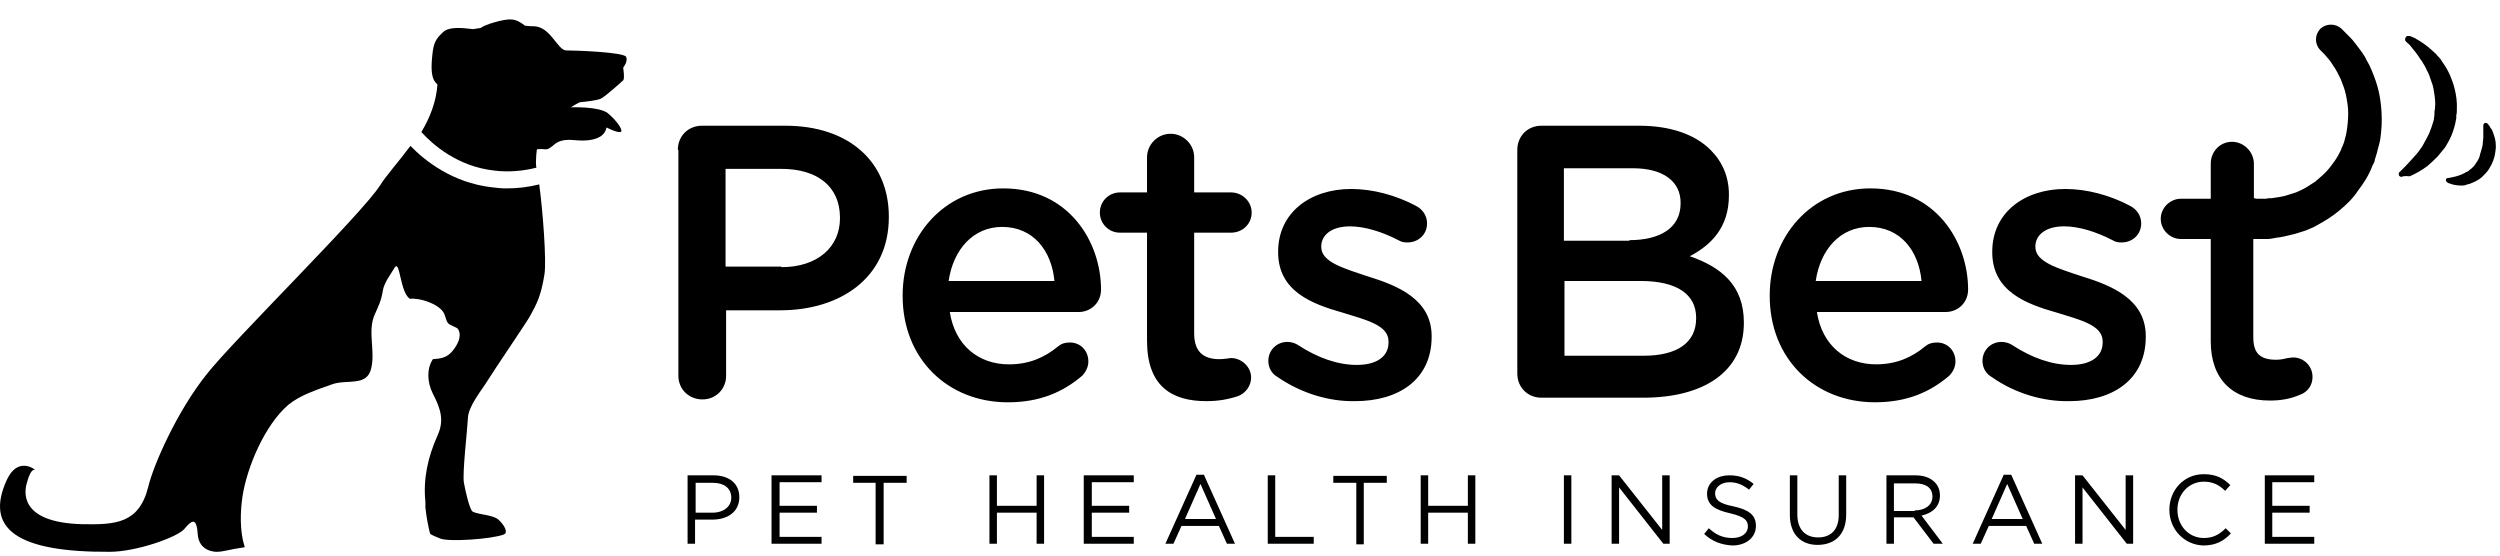 <svg width="90" height="20" viewBox="0 0 90 20" fill="none" xmlns="http://www.w3.org/2000/svg">
<path d="M24.402 5.396C24.402 4.899 24.774 4.526 25.271 4.526H28.272C30.57 4.526 31.998 5.83 31.998 7.797V7.817C31.998 10.012 30.239 11.171 28.086 11.171H26.14V13.531C26.14 14.007 25.768 14.379 25.291 14.379C24.795 14.379 24.422 14.007 24.422 13.531V5.396H24.402ZM28.128 9.618C29.432 9.618 30.239 8.894 30.239 7.859V7.838C30.239 6.7 29.411 6.079 28.128 6.079H26.12V9.598H28.128V9.618ZM36.283 14.483C34.131 14.483 32.495 12.93 32.495 10.653V10.633C32.495 8.521 33.986 6.782 36.118 6.782C38.478 6.782 39.637 8.707 39.637 10.425C39.637 10.902 39.264 11.233 38.83 11.233H34.193C34.379 12.433 35.228 13.117 36.325 13.117C37.049 13.117 37.608 12.868 38.084 12.475C38.209 12.371 38.333 12.33 38.519 12.33C38.892 12.33 39.181 12.62 39.181 13.013C39.181 13.22 39.078 13.406 38.954 13.531C38.271 14.11 37.443 14.483 36.283 14.483ZM37.96 10.115C37.857 9.018 37.194 8.169 36.077 8.169C35.041 8.169 34.317 8.977 34.151 10.115H37.96ZM41.293 12.268V8.376H40.32C39.906 8.376 39.595 8.045 39.595 7.652C39.595 7.238 39.927 6.927 40.32 6.927H41.293V5.665C41.293 5.209 41.666 4.816 42.142 4.816C42.597 4.816 42.99 5.189 42.99 5.665V6.927H44.315C44.729 6.927 45.06 7.259 45.06 7.652C45.06 8.066 44.729 8.376 44.315 8.376H42.99V11.999C42.99 12.661 43.321 12.93 43.901 12.93C44.087 12.93 44.274 12.889 44.315 12.889C44.688 12.889 45.04 13.199 45.04 13.592C45.04 13.903 44.833 14.152 44.584 14.255C44.212 14.379 43.859 14.441 43.425 14.441C42.183 14.441 41.293 13.903 41.293 12.268V12.268ZM45.992 13.572C45.805 13.468 45.66 13.262 45.66 12.992C45.66 12.62 45.95 12.309 46.344 12.309C46.489 12.309 46.613 12.351 46.716 12.413C47.441 12.889 48.165 13.137 48.848 13.137C49.573 13.137 49.987 12.827 49.987 12.33V12.289C49.987 11.709 49.2 11.523 48.331 11.254C47.234 10.943 46.013 10.488 46.013 9.08V9.059C46.013 7.652 47.172 6.803 48.641 6.803C49.428 6.803 50.256 7.031 50.96 7.403C51.208 7.528 51.374 7.755 51.374 8.045C51.374 8.438 51.063 8.728 50.67 8.728C50.525 8.728 50.442 8.707 50.339 8.645C49.738 8.335 49.117 8.149 48.6 8.149C47.938 8.149 47.565 8.459 47.565 8.873V8.894C47.565 9.432 48.372 9.66 49.242 9.95C50.318 10.281 51.539 10.777 51.539 12.102V12.123C51.539 13.675 50.339 14.441 48.786 14.441C47.876 14.462 46.861 14.172 45.992 13.572Z" fill="black"/>
<path d="M54.623 5.395C54.623 4.898 54.996 4.526 55.492 4.526H59.011C60.129 4.526 61.019 4.836 61.578 5.395C62.013 5.83 62.241 6.368 62.241 7.01V7.031C62.241 8.21 61.578 8.831 60.833 9.225C61.971 9.618 62.779 10.28 62.779 11.605V11.626C62.779 13.385 61.33 14.317 59.156 14.317H55.492C54.996 14.317 54.623 13.944 54.623 13.447V5.395ZM58.66 8.645C59.757 8.645 60.502 8.21 60.502 7.32V7.3C60.502 6.534 59.881 6.057 58.784 6.057H56.3V8.666H58.66V8.645L58.66 8.645ZM59.177 12.806C60.357 12.806 61.061 12.35 61.061 11.46V11.44C61.061 10.612 60.398 10.115 59.053 10.115H56.321V12.806H59.177ZM67.499 14.482C65.346 14.482 63.71 12.93 63.71 10.653V10.632C63.71 8.521 65.201 6.782 67.333 6.782C69.693 6.782 70.852 8.707 70.852 10.425C70.852 10.901 70.479 11.232 70.045 11.232H65.408C65.594 12.433 66.443 13.116 67.54 13.116C68.264 13.116 68.823 12.868 69.299 12.475C69.424 12.371 69.548 12.33 69.734 12.33C70.107 12.33 70.397 12.62 70.397 13.013C70.397 13.22 70.293 13.406 70.169 13.53C69.486 14.11 68.658 14.482 67.499 14.482ZM69.175 10.115C69.072 9.018 68.409 8.169 67.291 8.169C66.257 8.169 65.532 8.976 65.366 10.115H69.175H69.175ZM71.701 13.572C71.514 13.468 71.369 13.261 71.369 12.992C71.369 12.62 71.659 12.309 72.052 12.309C72.197 12.309 72.322 12.35 72.425 12.412C73.15 12.889 73.874 13.137 74.557 13.137C75.282 13.137 75.696 12.826 75.696 12.33V12.288C75.696 11.709 74.909 11.522 74.04 11.253C72.942 10.943 71.721 10.487 71.721 9.08V9.059C71.721 7.651 72.881 6.803 74.35 6.803C75.137 6.803 75.965 7.031 76.669 7.403C76.917 7.527 77.083 7.755 77.083 8.045C77.083 8.438 76.772 8.728 76.379 8.728C76.234 8.728 76.151 8.707 76.048 8.645C75.447 8.335 74.826 8.148 74.309 8.148C73.646 8.148 73.274 8.459 73.274 8.873V8.894C73.274 9.432 74.081 9.659 74.95 9.949C76.027 10.28 77.248 10.777 77.248 12.102V12.123C77.248 13.675 76.048 14.441 74.495 14.441C73.584 14.462 72.549 14.172 71.701 13.572ZM86.46 6.368C86.398 6.368 86.356 6.327 86.356 6.285C86.356 6.244 86.356 6.202 86.398 6.182L86.584 5.996C86.708 5.871 86.853 5.706 87.019 5.519L87.081 5.437C87.143 5.354 87.205 5.271 87.246 5.188C87.329 5.043 87.391 4.919 87.453 4.795C87.515 4.65 87.557 4.505 87.598 4.381C87.598 4.36 87.619 4.319 87.619 4.298L87.64 4.132V4.05C87.64 3.987 87.66 3.946 87.66 3.884C87.681 3.718 87.66 3.553 87.64 3.408C87.619 3.263 87.598 3.097 87.536 2.952C87.474 2.766 87.433 2.642 87.371 2.539C87.329 2.435 87.246 2.29 87.164 2.166L87.143 2.145C87.081 2.042 87.019 1.959 86.957 1.876C86.894 1.793 86.832 1.731 86.791 1.669C86.75 1.628 86.729 1.586 86.688 1.566L86.605 1.483C86.584 1.462 86.584 1.441 86.584 1.4C86.584 1.379 86.605 1.338 86.625 1.317C86.646 1.297 86.667 1.297 86.708 1.297H86.75L86.812 1.317C86.832 1.317 86.832 1.338 86.853 1.338C86.894 1.359 86.936 1.359 86.977 1.4L87.019 1.421C87.081 1.462 87.164 1.504 87.246 1.566C87.309 1.607 87.35 1.648 87.412 1.69C87.453 1.731 87.515 1.773 87.578 1.835C87.64 1.897 87.702 1.938 87.743 2C87.805 2.062 87.867 2.125 87.909 2.207C88.012 2.352 88.116 2.518 88.199 2.704C88.323 2.994 88.468 3.429 88.447 3.926C88.447 4.008 88.447 4.07 88.426 4.153V4.257L88.385 4.464C88.385 4.484 88.364 4.526 88.364 4.546C88.302 4.774 88.219 4.981 88.116 5.147C88.074 5.23 88.012 5.333 87.95 5.395C87.888 5.478 87.826 5.54 87.764 5.623C87.64 5.747 87.515 5.871 87.391 5.975C87.192 6.123 86.977 6.248 86.75 6.347C86.584 6.327 86.48 6.347 86.46 6.368ZM88.592 6.679C88.468 6.679 88.323 6.658 88.219 6.616C88.136 6.596 88.095 6.575 88.095 6.554C88.074 6.534 88.054 6.534 88.054 6.513V6.451C88.074 6.43 88.095 6.409 88.116 6.409C88.116 6.409 88.157 6.409 88.24 6.389C88.343 6.368 88.447 6.347 88.55 6.306C88.613 6.285 88.654 6.265 88.737 6.223C88.757 6.202 88.799 6.182 88.82 6.182C88.84 6.161 88.861 6.161 88.882 6.14L88.902 6.12C88.965 6.078 89.006 6.037 89.047 5.995L89.068 5.975L89.192 5.788C89.234 5.726 89.254 5.664 89.275 5.602V5.581C89.296 5.519 89.317 5.437 89.337 5.374C89.358 5.292 89.378 5.23 89.378 5.167C89.378 5.105 89.399 5.022 89.399 4.961V4.857V4.65V4.505C89.399 4.464 89.441 4.422 89.482 4.422C89.503 4.422 89.544 4.443 89.544 4.443C89.544 4.443 89.585 4.484 89.627 4.546C89.648 4.588 89.668 4.629 89.71 4.671C89.73 4.733 89.772 4.816 89.793 4.898C89.834 5.022 89.875 5.209 89.834 5.457C89.813 5.664 89.73 5.892 89.606 6.078C89.544 6.182 89.461 6.265 89.378 6.347C89.296 6.43 89.192 6.492 89.109 6.534C89.068 6.554 89.006 6.575 88.965 6.596C88.923 6.616 88.861 6.637 88.82 6.637C88.757 6.679 88.675 6.679 88.592 6.679ZM85.735 4.029C85.715 3.718 85.673 3.408 85.59 3.118C85.507 2.828 85.404 2.58 85.3 2.352C85.239 2.249 85.176 2.125 85.135 2.042C85.073 1.938 85.011 1.855 84.949 1.773C84.825 1.607 84.721 1.462 84.617 1.359L84.369 1.11L84.286 1.027C84.079 0.841 83.748 0.841 83.541 1.027C83.334 1.234 83.313 1.566 83.52 1.793L83.562 1.835L83.624 1.897C83.665 1.938 83.727 2 83.79 2.083C83.872 2.166 83.934 2.269 84.017 2.394C84.059 2.456 84.1 2.518 84.141 2.601L84.266 2.849C84.328 3.015 84.41 3.201 84.452 3.408C84.493 3.615 84.535 3.843 84.535 4.07C84.535 4.298 84.514 4.526 84.472 4.774C84.452 4.898 84.41 5.002 84.39 5.105C84.369 5.167 84.349 5.23 84.307 5.312L84.286 5.354V5.395C84.307 5.354 84.286 5.374 84.286 5.374L84.245 5.457C84.141 5.685 83.996 5.871 83.852 6.057C83.707 6.244 83.52 6.389 83.355 6.534C83.168 6.658 82.982 6.782 82.796 6.865C82.71 6.908 82.62 6.943 82.527 6.968C82.444 6.989 82.34 7.031 82.258 7.051C82.092 7.092 81.927 7.113 81.782 7.134C81.719 7.134 81.637 7.134 81.575 7.155H81.285C81.243 7.155 81.202 7.155 81.16 7.134H81.14V5.892C81.14 5.478 80.788 5.105 80.353 5.105C79.919 5.105 79.587 5.457 79.587 5.892V7.155H78.511C78.118 7.155 77.787 7.486 77.787 7.879C77.787 8.272 78.118 8.604 78.511 8.604H79.587V12.288C79.587 13.655 80.374 14.42 81.719 14.42C82.113 14.42 82.465 14.358 82.796 14.213C83.086 14.11 83.251 13.861 83.251 13.572C83.252 13.479 83.234 13.387 83.199 13.301C83.164 13.216 83.112 13.138 83.047 13.072C82.981 13.007 82.903 12.955 82.818 12.92C82.732 12.885 82.64 12.867 82.547 12.868C82.485 12.868 82.423 12.889 82.361 12.889C82.258 12.909 82.133 12.951 81.947 12.951C81.368 12.951 81.119 12.723 81.119 12.143V8.604H81.637C81.719 8.604 81.823 8.583 81.927 8.562C82.133 8.542 82.382 8.479 82.63 8.417C82.754 8.376 82.879 8.335 83.024 8.293C83.148 8.231 83.293 8.19 83.417 8.107C83.686 7.962 83.955 7.796 84.204 7.589C84.452 7.382 84.7 7.155 84.887 6.865C85.094 6.596 85.28 6.306 85.404 5.975L85.466 5.85L85.487 5.809V5.768L85.507 5.706C85.528 5.623 85.549 5.581 85.57 5.499C85.611 5.312 85.673 5.147 85.694 4.981C85.735 4.691 85.756 4.36 85.735 4.029Z" fill="black"/>
<path d="M18.233 6.782C18.047 6.782 17.86 6.762 17.695 6.741C16.287 6.575 15.293 5.789 14.776 5.251C14.362 5.81 13.927 6.286 13.679 6.679C13.017 7.714 8.359 12.289 7.428 13.489C6.372 14.814 5.523 16.739 5.337 17.526C5.006 18.851 4.157 18.892 2.956 18.871C0.638 18.809 0.886 17.65 0.969 17.381C1.114 16.822 1.259 16.905 1.28 16.925C1.238 16.884 0.638 16.429 0.245 17.277C-0.563 19.037 0.617 19.886 3.95 19.865C4.923 19.865 6.413 19.327 6.641 19.037C6.869 18.768 7.076 18.561 7.117 19.223C7.158 19.886 7.8 19.865 7.8 19.865C8.048 19.865 8.235 19.782 8.814 19.699L8.794 19.637C8.628 19.099 8.649 18.395 8.732 17.857C8.897 16.801 9.539 15.29 10.388 14.566C10.822 14.214 11.423 14.027 11.94 13.841C12.478 13.634 13.223 13.945 13.368 13.241C13.513 12.599 13.223 11.916 13.493 11.316C13.638 10.985 13.72 10.84 13.782 10.467C13.824 10.177 14.072 9.867 14.217 9.618C14.403 9.37 14.403 10.529 14.755 10.757C15.128 10.715 15.77 10.943 15.956 11.233C16.039 11.357 16.039 11.502 16.122 11.626C16.204 11.73 16.453 11.771 16.494 11.854C16.639 12.102 16.473 12.413 16.287 12.64C16.08 12.889 15.852 12.91 15.583 12.93C15.356 13.282 15.376 13.758 15.583 14.172C15.873 14.731 15.997 15.145 15.749 15.683C15.397 16.47 15.231 17.257 15.314 18.064V18.271C15.356 18.644 15.418 18.954 15.48 19.203C15.48 19.223 15.542 19.265 15.852 19.389C16.163 19.513 17.695 19.41 18.129 19.244C18.316 19.182 18.15 18.892 17.943 18.706C17.736 18.519 17.094 18.519 16.991 18.395C16.887 18.25 16.763 17.712 16.701 17.381C16.639 17.05 16.825 15.477 16.846 15.042C16.867 14.607 17.343 14.048 17.571 13.675C17.798 13.303 18.916 11.668 19.082 11.378C19.33 10.922 19.475 10.653 19.599 9.887C19.682 9.391 19.537 7.569 19.413 6.638C19.027 6.735 18.631 6.784 18.233 6.782Z" fill="black"/>
<path d="M22.538 2.042C22.434 1.876 20.696 1.815 20.385 1.815C20.075 1.815 19.826 0.966 19.226 0.945C19.143 0.945 19.04 0.945 18.895 0.924L18.874 0.904C18.564 0.676 18.419 0.655 17.963 0.759C17.735 0.821 17.487 0.883 17.301 1.007C17.156 1.028 17.032 1.049 17.032 1.049C16.659 1.007 16.183 0.945 15.955 1.152C15.686 1.4 15.604 1.545 15.562 2.001C15.521 2.415 15.5 2.85 15.748 3.036C15.707 3.657 15.479 4.236 15.169 4.754C15.583 5.209 16.473 5.996 17.798 6.141C18.294 6.203 18.812 6.161 19.309 6.037C19.267 5.789 19.329 5.375 19.329 5.375C19.329 5.375 19.495 5.354 19.619 5.375C19.743 5.395 19.868 5.271 19.971 5.189C20.075 5.106 20.261 5.002 20.675 5.044C21.089 5.085 21.399 5.044 21.606 4.919C21.813 4.795 21.834 4.588 21.834 4.588C21.834 4.588 22.186 4.774 22.331 4.754C22.476 4.733 22.207 4.34 21.876 4.071C21.544 3.822 20.551 3.864 20.551 3.864C20.551 3.864 20.841 3.677 20.902 3.677C20.965 3.677 21.503 3.615 21.627 3.553C21.772 3.491 22.372 2.953 22.434 2.891C22.497 2.829 22.434 2.435 22.434 2.435C22.434 2.435 22.621 2.208 22.538 2.042Z" fill="black"/>
<path d="M24.753 17.112H25.684C26.243 17.112 26.616 17.402 26.616 17.898C26.616 18.437 26.181 18.706 25.643 18.706H25.022V19.575H24.753V17.112H24.753ZM25.643 18.457C26.057 18.457 26.326 18.23 26.326 17.919C26.326 17.567 26.057 17.381 25.663 17.381H25.043V18.457H25.643V18.457ZM27.796 17.112H29.576V17.36H28.065V18.209H29.41V18.457H28.065V19.327H29.576V19.575H27.775V17.112H27.796ZM31.542 17.381H30.714V17.132H32.64V17.381H31.811V19.596H31.522V17.381H31.542ZM35.62 17.112H35.889V18.209H37.318V17.112H37.587V19.575H37.318V18.457H35.889V19.575H35.62V17.112ZM39.036 17.112H40.816V17.36H39.305V18.209H40.65V18.457H39.305V19.327H40.816V19.575H39.015V17.112H39.036ZM43.072 17.091H43.341L44.459 19.575H44.169L43.88 18.933H42.534L42.244 19.575H41.954L43.072 17.091ZM43.776 18.685L43.217 17.422L42.658 18.685H43.776ZM45.639 17.112H45.908V19.327H47.295V19.575H45.639V17.112ZM48.827 17.381H47.999V17.132H49.924V17.381H49.096V19.596H48.827V17.381ZM51.145 17.112H51.414V18.209H52.843V17.112H53.112V19.575H52.843V18.457H51.414V19.575H51.145V17.112ZM56.3 17.112H56.569V19.575H56.3V17.112ZM58.018 17.112H58.287L59.839 19.078V17.112H60.108V19.575H59.881L58.287 17.547V19.575H58.018V17.112ZM61.35 19.223L61.516 19.016C61.764 19.244 62.013 19.368 62.365 19.368C62.696 19.368 62.924 19.203 62.924 18.954C62.924 18.726 62.799 18.602 62.282 18.478C61.723 18.354 61.454 18.167 61.454 17.774C61.454 17.381 61.785 17.112 62.261 17.112C62.613 17.112 62.882 17.215 63.131 17.422L62.965 17.629C62.737 17.443 62.51 17.36 62.261 17.36C61.951 17.36 61.744 17.547 61.744 17.753C61.744 17.981 61.868 18.126 62.406 18.229C62.965 18.354 63.213 18.54 63.213 18.933C63.213 19.347 62.862 19.637 62.365 19.637C61.971 19.616 61.64 19.492 61.35 19.223ZM64.435 18.54V17.112H64.704V18.519C64.704 19.058 64.994 19.347 65.449 19.347C65.904 19.347 66.194 19.078 66.194 18.54V17.112H66.463V18.519C66.463 19.244 66.049 19.616 65.428 19.616C64.849 19.616 64.435 19.244 64.435 18.54ZM67.892 17.112H68.947C69.258 17.112 69.486 17.195 69.651 17.36C69.775 17.484 69.838 17.65 69.838 17.836C69.838 18.25 69.548 18.478 69.175 18.561L69.941 19.575H69.61L68.885 18.623H68.182V19.575H67.912V17.112H67.892ZM68.927 18.375C69.299 18.375 69.568 18.188 69.568 17.878C69.568 17.567 69.341 17.402 68.947 17.402H68.181V18.395H68.927V18.375ZM72.135 17.091H72.404L73.522 19.575H73.232L72.942 18.933H71.597L71.307 19.575H71.017L72.135 17.091ZM72.818 18.685L72.259 17.422L71.701 18.685H72.818ZM74.702 17.112H74.971L76.523 19.078V17.112H76.793V19.575H76.565L74.971 17.547V19.575H74.702L74.702 17.112ZM78.097 18.354C78.097 17.65 78.614 17.07 79.339 17.07C79.794 17.07 80.063 17.236 80.291 17.464L80.105 17.671C79.898 17.464 79.67 17.34 79.339 17.34C78.801 17.34 78.387 17.774 78.387 18.354C78.387 18.933 78.801 19.368 79.339 19.368C79.67 19.368 79.898 19.244 80.125 19.016L80.312 19.203C80.063 19.472 79.773 19.637 79.318 19.637C78.635 19.616 78.097 19.058 78.097 18.354ZM81.533 17.112H83.313V17.36H81.802V18.209H83.147V18.457H81.802V19.327H83.313V19.575H81.533V17.112Z" fill="black"/>
</svg>
